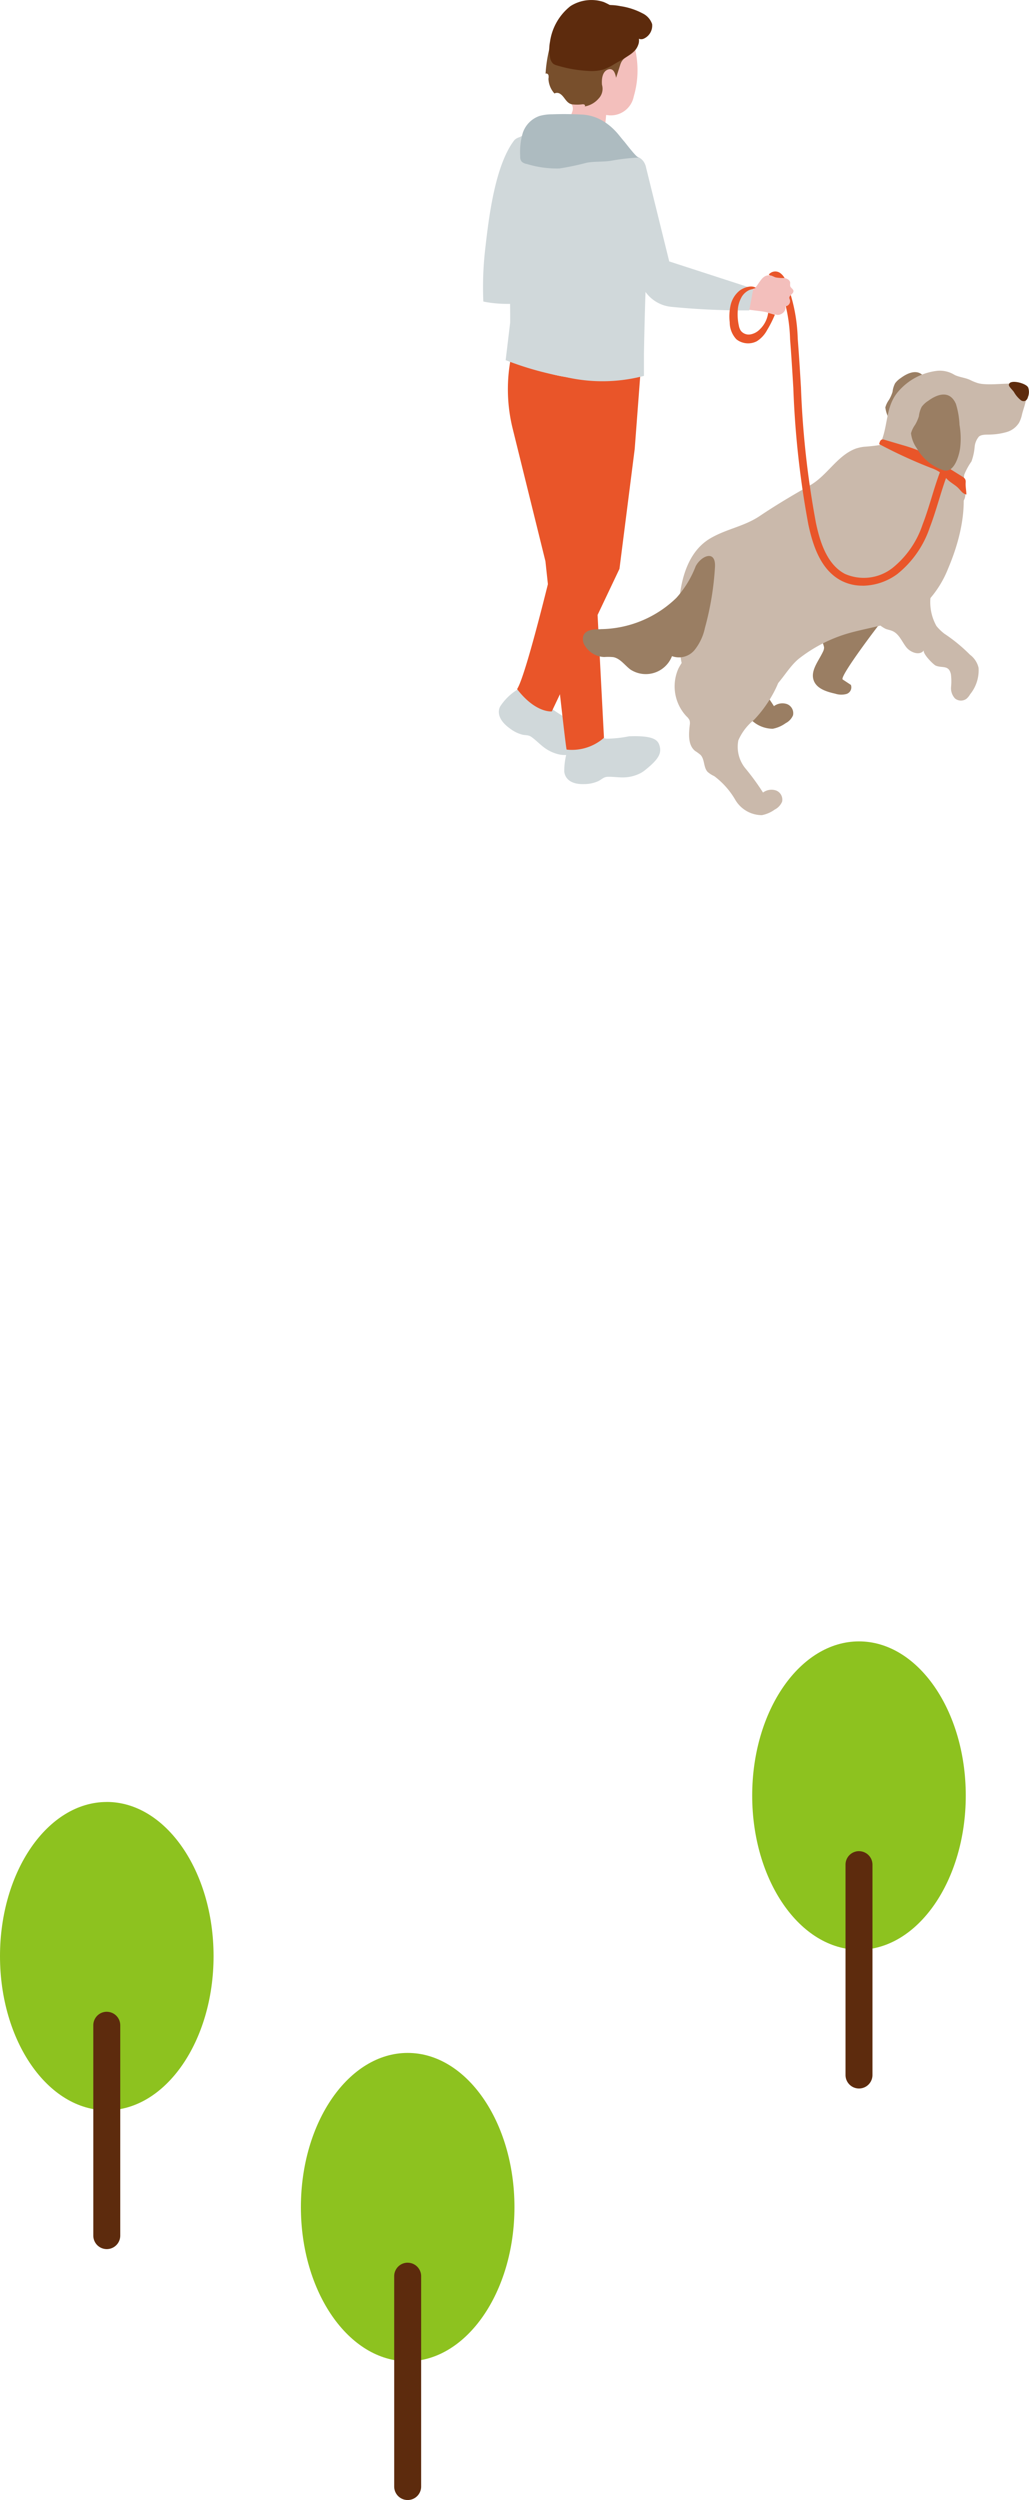 <svg xmlns="http://www.w3.org/2000/svg" xmlns:xlink="http://www.w3.org/1999/xlink" width="68.711" height="166.807" viewBox="0 0 68.711 166.807"><defs><clipPath id="a"><rect width="36.466" height="54.396" fill="none"/></clipPath><clipPath id="b"><rect width="64.489" height="57.292" fill="none"/></clipPath></defs><g transform="translate(-20 -449)"><g transform="translate(52.244 449)"><g transform="translate(0 0)" clip-path="url(#a)"><path d="M16.577,14.794a1.507,1.507,0,0,0-.356.338,1.672,1.672,0,0,0-.171.575,2.532,2.532,0,0,1-.233.523,1.582,1.582,0,0,0-.247.509,1.959,1.959,0,0,0,.35.908,2.944,2.944,0,0,0,1.636,1.345c.64.173.936-.9,1-1.346a4.911,4.911,0,0,0-.036-1.422,5.075,5.075,0,0,0-.217-1.27c-.376-.861-1.139-.6-1.724-.159" transform="translate(11.304 10.443)" fill="#9a7e63"/><path d="M23.444,15.153a1.865,1.865,0,0,0,.356.066c.744.069,1.49-.069,2.234-.009a.666.666,0,0,1,.337.093.627.627,0,0,1,.162.186c.354.549.031,1.144-.119,1.748a2.1,2.1,0,0,1-.2.566,1.455,1.455,0,0,1-.823.62,4.367,4.367,0,0,1-1.037.166c-.257.019-.614-.028-.816.133a1.242,1.242,0,0,0-.29.7,3.763,3.763,0,0,1-.211.963,4.41,4.41,0,0,0-.483.882,1.528,1.528,0,0,0,0,.461c.021.221.04.442.06.663a.875.875,0,0,1-.2.751c-.278.407-.6.78-.889,1.174a3.453,3.453,0,0,0-.293,1.351,3.849,3.849,0,0,1-1.569,2.8c-1.136.632-2.542.131-3.739-.378a4.541,4.541,0,0,1-1.638-.989,4.544,4.544,0,0,1-.887-2.075,3.042,3.042,0,0,1,.014-2.137A4.087,4.087,0,0,1,14.9,21.647a5.832,5.832,0,0,0,2.114-2.6c.457-1.106.3-2.335,1.1-3.286a4.032,4.032,0,0,1,2.663-1.426,1.871,1.871,0,0,1,1.143.283c.33.154.709.178,1.032.333a3.379,3.379,0,0,0,.487.2" transform="translate(9.589 10.403)" fill="#cab9ab"/><path d="M14.757,30.517l.549.362a.465.465,0,0,1-.3.606,1.324,1.324,0,0,1-.754-.022c-.57-.128-1.227-.33-1.429-.879-.236-.651.319-1.288.613-1.912a.655.655,0,0,0,.079-.287,1.426,1.426,0,0,0-.148-.426,1.635,1.635,0,0,1,.473-1.44c-.469-.038-.578-.709-.392-1.141s.533-.832.5-1.3c-.012-.157-.067-.309-.093-.466a1.918,1.918,0,0,1,.587-1.495c1.077-1.22,4.719-2.765,5.77-.677.844,1.676-1.693,3.84-2.617,4.9-.28.323-3.09,4.008-2.836,4.177" transform="translate(9.269 14.819)" fill="#9a7e63"/><path d="M13.134,27A3.591,3.591,0,0,0,12.1,28.358a2.263,2.263,0,0,0,.469,1.873,15.85,15.85,0,0,1,1.177,1.614.942.942,0,0,1,.875-.136.653.653,0,0,1,.4.744,1.047,1.047,0,0,1-.494.528,2.14,2.14,0,0,1-.861.373,2.072,2.072,0,0,1-1.769-1.018,5.279,5.279,0,0,0-1.41-1.588,1.726,1.726,0,0,1-.447-.288c-.276-.306-.181-.828-.466-1.127a3.189,3.189,0,0,0-.359-.262c-.485-.385-.432-1.118-.361-1.733a.681.681,0,0,0-.014-.312.783.783,0,0,0-.2-.261,2.921,2.921,0,0,1-.551-3.176,3.738,3.738,0,0,1,1.838-1.742c1.225-.585,4.346-1.6,5.038.217.611,1.607-.759,3.854-1.826,4.942" transform="translate(5.69 15.27)" fill="#9a7e63"/><path d="M7.588,28.322c.116-1.843.637-3.7,2.142-4.562,1.091-.627,2.237-.777,3.278-1.479,1.086-.73,2.211-1.395,3.349-2.04s1.8-1.968,3.027-2.441a2.759,2.759,0,0,1,.57-.131,12.685,12.685,0,0,0,2.265-.356,8.833,8.833,0,0,1,1.151-.554,2.259,2.259,0,0,1,2.247,1.189c1.64,2.244,1,5.4-.038,7.84a6.951,6.951,0,0,1-1.293,2.1c-1.564,1.629-3.452,1.683-5.347,2.22a9.81,9.81,0,0,0-3.261,1.648c-.837.635-1.324,1.837-2.22,2.361-.856.5-2.19.242-3.15.043a3.17,3.17,0,0,1-2.315-1.424,3.743,3.743,0,0,1-.3-1.284,18.468,18.468,0,0,1-.107-3.131" transform="translate(5.49 12.14)" fill="#cab9ab"/><path d="M22.3,29.674a2.523,2.523,0,0,1-.559,1.776,1.2,1.2,0,0,1-.242.3.623.623,0,0,1-.772-.017,1,1,0,0,1-.262-.77,3.769,3.769,0,0,0-.009-.837c-.14-.651-.575-.4-1.013-.583-.167-.072-.92-.832-.789-1.032-.259.394-.9.166-1.188-.207s-.471-.868-.9-1.063c-.145-.066-.3-.09-.454-.145a1.917,1.917,0,0,1-1.025-1.232c-.549-1.533-.145-5.47,2.192-5.382,1.785.067,1.843,3.129,1.824,4.407a3.245,3.245,0,0,0,.388,2.013,3.171,3.171,0,0,0,.53.513,10.826,10.826,0,0,1,1.707,1.4,1.521,1.521,0,0,1,.571.861" transform="translate(10.798 14.869)" fill="#cab9ab"/><path d="M12.714,30.343A3.591,3.591,0,0,0,11.675,31.7a2.263,2.263,0,0,0,.469,1.873,15.85,15.85,0,0,1,1.177,1.614.942.942,0,0,1,.875-.136.653.653,0,0,1,.4.744,1.047,1.047,0,0,1-.494.528,2.14,2.14,0,0,1-.861.373,2.072,2.072,0,0,1-1.769-1.018,5.279,5.279,0,0,0-1.41-1.588,1.726,1.726,0,0,1-.447-.288c-.276-.306-.181-.829-.466-1.127a3.189,3.189,0,0,0-.359-.262c-.485-.385-.432-1.118-.361-1.733a.681.681,0,0,0-.014-.312.783.783,0,0,0-.2-.261,2.921,2.921,0,0,1-.551-3.176A3.738,3.738,0,0,1,9.5,25.184c1.225-.585,4.346-1.6,5.038.217.611,1.607-.759,3.854-1.826,4.942" transform="translate(5.385 17.693)" fill="#cab9ab"/><path d="M19.914,19.682c-.162-.152-.3-.331-.478-.468a2.62,2.62,0,0,0-.659-.33A32.7,32.7,0,0,1,15.333,17.3c.022-.128.071-.285.2-.309a.341.341,0,0,1,.15.019l1.208.357a9.4,9.4,0,0,1,1.011.34,9.522,9.522,0,0,1,1.286.709l1.063.658.549.342c.2.124.324.188.307.438-.021.273.043.537.048.808-.255-.054-.364-.249-.53-.418-.205-.212-.492-.354-.711-.559" transform="translate(11.132 12.332)" fill="#e95529"/><path d="M17.668,15.7a1.628,1.628,0,0,0-.39.371,1.84,1.84,0,0,0-.188.632,2.7,2.7,0,0,1-.255.573,1.785,1.785,0,0,0-.271.559,2.126,2.126,0,0,0,.385,1,3.218,3.218,0,0,0,1.8,1.476c.7.19,1.025-.982,1.094-1.476a5.384,5.384,0,0,0-.04-1.562,5.492,5.492,0,0,0-.24-1.395c-.413-.946-1.25-.663-1.892-.174" transform="translate(12.024 11.072)" fill="#9a7e63"/><path d="M17.32,31.457a3.031,3.031,0,0,1-1.422-.335c-1.393-.732-1.9-2.384-2.194-3.742A61.528,61.528,0,0,1,12.7,18.274c-.064-1.068-.131-2.175-.217-3.259a10.817,10.817,0,0,0-.772-3.737.625.625,0,0,0-.171-.254.1.1,0,0,0-.071-.014L11.06,10.7a.564.564,0,0,1,.759-.105,1.052,1.052,0,0,1,.359.468,11.263,11.263,0,0,1,.816,3.915c.086,1.087.154,2.2.217,3.267a61.17,61.17,0,0,0,1,9.031c.266,1.248.727,2.76,1.93,3.393a3.116,3.116,0,0,0,3.2-.407,6.247,6.247,0,0,0,1.988-2.877c.228-.585.416-1.2.6-1.793.171-.563.349-1.144.561-1.707l.483.183c-.207.547-.381,1.12-.551,1.674-.185.6-.376,1.227-.609,1.83a6.721,6.721,0,0,1-2.163,3.105,3.963,3.963,0,0,1-2.325.784" transform="translate(8.03 7.619)" fill="#e95529"/><path d="M12.031,10.656c.114.026.214.093.326.128a2.866,2.866,0,0,0,.559.04c.186.021.392.131.409.318a1.162,1.162,0,0,0,0,.219c.036.128.205.192.217.324.019.192-.3.29-.276.48a.543.543,0,0,0,.041.116.343.343,0,0,1-.33.43c.071.076.029.217-.017.3a.571.571,0,0,1-.471.276,6.161,6.161,0,0,1-.725-.176c-.473-.114-1.291-.138-1.752-.29-.311.047.176-.906.157-1.251a1.98,1.98,0,0,0,.7.009c.38-.266.545-1.055,1.155-.92" transform="translate(7.196 7.726)" fill="#f3bfbc"/><path d="M7.241,14l-5.019.161,1.994-7.5c.24-.728-.242-1.241-.994-1.357-.6-.09-.987.036-1.155.264C.854,7.206.426,10.383.166,12.7a22.086,22.086,0,0,0-.135,3.592c3.109.652,7-.93,7-.93Z" transform="translate(0 3.827)" fill="#d0d8da"/><path d="M14.5,14.889,8.887,13.069,7.348,6.838c-.143-.754-.813-.97-1.528-.706-.566.209-.846.509-.882.789-.266,2.023.9,5.012,1.79,7.167A4.4,4.4,0,0,0,7.375,15.2a2.406,2.406,0,0,0,1.664.9,49.608,49.608,0,0,0,5.19.236Z" transform="translate(3.557 4.374)" fill="#d0d8da"/><path d="M8.019,2.494c-.174-.578-.8-1.4-2.627-1.453S3.03,2.285,2.951,3.878A2.955,2.955,0,0,0,3.719,6.12a.55.55,0,0,1,.114.573L3.284,8.2c-.033.326.532.7,1.26.844s1.346-.012,1.377-.338l.173-1.793A1.562,1.562,0,0,0,7.937,5.675a6.175,6.175,0,0,0,.081-3.181" transform="translate(2.139 0.755)" fill="#f3bfbc"/><path d="M2.089,26.621A3.664,3.664,0,0,0,.72,27.855s-.482.69.642,1.493a2.357,2.357,0,0,0,.816.407c.238.054.418.009.625.161.307.221.566.5.873.723a2.621,2.621,0,0,0,.968.437,1.631,1.631,0,0,0,.319.038c1.17.01,1.522-.18,1.648-.713.079-.34-.067-.765-1.308-1.66a8.531,8.531,0,0,1-1.246-.789,1.108,1.108,0,0,1-.312-.5A1.31,1.31,0,0,0,3.2,26.77a1.1,1.1,0,0,0-1.11-.148" transform="translate(0.448 19.261)" fill="#d0d8da"/><path d="M3.6,28.921a4.516,4.516,0,0,0-.452,1.99s-.016.923,1.37.86a2.282,2.282,0,0,0,.908-.2c.228-.116.354-.276.611-.285.38-.014.754.055,1.132.038a2.546,2.546,0,0,0,1.053-.274,1.747,1.747,0,0,0,.287-.183c.984-.78,1.17-1.182.977-1.728-.123-.347-.483-.616-2.018-.556a7.96,7.96,0,0,1-1.481.159.97.97,0,0,1-.539-.221,1.166,1.166,0,0,0-.841-.223,1.186,1.186,0,0,0-1.008.62" transform="translate(2.287 20.544)" fill="#d0d8da"/><path d="M9.814,14.976l-.378,5-1.018,8L3.9,37.489S2.824,37.618,1.581,36c.67-1.011,2.758-9.876,2.758-9.876l.316-6.842,2.028,6.524.7,13.444a3.247,3.247,0,0,1-2.494.787c-.107-.369-1.415-12.567-1.415-12.567L1.286,18.62A10.951,10.951,0,0,1,1.2,13.742a8.763,8.763,0,0,0,3.573,1.426c3.445.618,5.038-.192,5.038-.192" transform="translate(0.703 9.977)" fill="#e95529"/><path d="M.9,20.335A21.049,21.049,0,0,0,4.857,21.45a10.9,10.9,0,0,0,5.277-.066V19.928s.067-3.851.173-5.677c.079-1.4.38-5.371-.11-6.609-.734-1.854-4.4-2.6-6.851-2.549C.6,5.156.829,7.321.886,8.335c.354,6.286.314,9.5.314,9.5Z" transform="translate(0.621 3.695)" fill="#d0d8da"/><path d="M7.132,4.782q.14-.432.278-.866c.164-.528.52-.506.9-.873a.973.973,0,0,0,.326-.866.965.965,0,0,0-.157-.349,1.933,1.933,0,0,0-1-.678c-.38-.129-.72-.314-1.1-.437a2.089,2.089,0,0,0-2.242.407c-.123.135-.533.193-.708.337a2.126,2.126,0,0,0-.568.754,9.081,9.081,0,0,0-.437,2.3c.066-.048.164.012.192.09a.609.609,0,0,1,0,.243,1.564,1.564,0,0,0,.4.984.369.369,0,0,1,.376.021c.3.185.4.613.782.7a2.751,2.751,0,0,0,.715,0,.217.217,0,0,1,.136.026c.04.028.05.095.01.119a1.58,1.58,0,0,0,.929-.525.936.936,0,0,0,.228-.918c-.038-.435.045-.915.418-1.027.354-.107.464.259.525.563" transform="translate(1.762 0.41)" fill="#784f2c"/><path d="M7.027,4.907a2.98,2.98,0,0,0-1.436-.464c-.67-.036-1.341-.043-2.009-.019a3.163,3.163,0,0,0-.841.109A1.794,1.794,0,0,0,1.614,5.674a4.517,4.517,0,0,0-.169,1.56.479.479,0,0,0,.1.35.666.666,0,0,0,.34.155,6.894,6.894,0,0,0,2.177.3,17.846,17.846,0,0,0,1.83-.385c.556-.1,1.141-.04,1.695-.143a13.569,13.569,0,0,1,1.776-.2c-.148.009-.863-.946-.98-1.081-.2-.226-.373-.471-.583-.689a4.032,4.032,0,0,0-.768-.635" transform="translate(1.048 3.202)" fill="#adbbc0"/><path d="M7.664,2.454a.953.953,0,0,0,.592-.986A1.24,1.24,0,0,0,7.606.746,4.56,4.56,0,0,0,6.145.271,3.662,3.662,0,0,0,5.079.21,1.373,1.373,0,0,0,4.2.626q.992.642,2.013,1.231a3.174,3.174,0,0,0,1.276.621.582.582,0,0,0,.181-.024" transform="translate(3.046 0.14)" fill="#5d2b0d"/><path d="M2.637,3.915a2.714,2.714,0,0,1-.019-1.127A3.683,3.683,0,0,1,3.982.409,2.607,2.607,0,0,1,6.2.133,4.444,4.444,0,0,1,8.452,2.283c.5.967-.806,1.562-1.552,2a3.38,3.38,0,0,1-.758.368,3,3,0,0,1-1.011.078,8.568,8.568,0,0,1-2.054-.366.685.685,0,0,1-.247-.112.689.689,0,0,1-.193-.34" transform="translate(1.864 0)" fill="#5d2b0d"/><path d="M10.359,11.767a2,2,0,0,0-.266.949,3.5,3.5,0,0,0,.074.967.916.916,0,0,0,.133.345.67.67,0,0,0,.627.245,1.154,1.154,0,0,0,.618-.318,1.867,1.867,0,0,0,.58-1.122c.15.04.3.081.447.123a7.291,7.291,0,0,1-.52,1.03,1.966,1.966,0,0,1-.682.739,1.255,1.255,0,0,1-1.01.069,1.11,1.11,0,0,1-.368-.209,1.655,1.655,0,0,1-.435-1.125,3.473,3.473,0,0,1,.062-1.15,1.743,1.743,0,0,1,.6-.961c.254-.193.78-.392,1.077-.19-.116.091-.309.093-.447.159a1.186,1.186,0,0,0-.492.449" transform="translate(6.925 8.041)" fill="#e95529"/><path d="M5.047,26.376c-.428,0-.965.021-1.136.413a.78.78,0,0,0,.105.7,1.573,1.573,0,0,0,1.286.742,3.527,3.527,0,0,1,.6.007c.468.09.761.54,1.141.825a1.876,1.876,0,0,0,2.779-.891,1.355,1.355,0,0,0,1.5-.4,3.515,3.515,0,0,0,.7-1.486,19.576,19.576,0,0,0,.67-4.056c.069-1.186-.922-.756-1.289-.055a6.8,6.8,0,0,1-1.288,2.108,7.379,7.379,0,0,1-5.075,2.087" transform="translate(2.806 15.607)" fill="#9a7e63"/><path d="M21.125,15.967a.31.31,0,0,0,.343.048.413.413,0,0,0,.157-.252.873.873,0,0,0,.01-.63c-.142-.3-1.31-.582-1.286-.154.007.116.273.35.345.473a1.9,1.9,0,0,0,.43.514" transform="translate(14.775 10.718)" fill="#5d2b0d"/></g></g><g transform="translate(20 558.515)"><g transform="translate(0 0)" clip-path="url(#b)"><path d="M31.746,33.641c-3.931,0-7.13,4.614-7.13,10.288s3.2,10.287,7.13,10.287,7.131-4.615,7.131-10.287-3.2-10.288-7.131-10.288" transform="translate(-4.524 -6.183)" fill="#8dc21f"/><path d="M33.149,50.789h0a.9.9,0,0,0-.9.9V65.725a.9.9,0,1,0,1.8,0V51.691a.9.9,0,0,0-.9-.9" transform="translate(-5.927 -9.335)" fill="#5d2b0d"/><path d="M68.668,0c-3.931,0-7.13,4.614-7.13,10.288s3.2,10.287,7.13,10.287S75.8,15.96,75.8,10.288,72.6,0,68.668,0" transform="translate(-11.311 0)" fill="#8dc21f"/><path d="M70.072,17.148h0a.9.9,0,0,0-.9.9V32.084a.9.9,0,1,0,1.8,0V18.05a.9.9,0,0,0-.9-.9" transform="translate(-12.713 -3.152)" fill="#5d2b0d"/><path d="M7.13,13.128C3.2,13.128,0,17.742,0,23.416S3.2,33.7,7.13,33.7s7.131-4.614,7.131-10.286-3.2-10.288-7.131-10.288" transform="translate(0 -2.413)" fill="#8dc21f"/><path d="M8.533,30.277h0a.9.9,0,0,0-.9.9V45.213a.9.9,0,1,0,1.8,0V31.179a.9.9,0,0,0-.9-.9" transform="translate(-1.403 -5.565)" fill="#5d2b0d"/></g></g></g></svg>